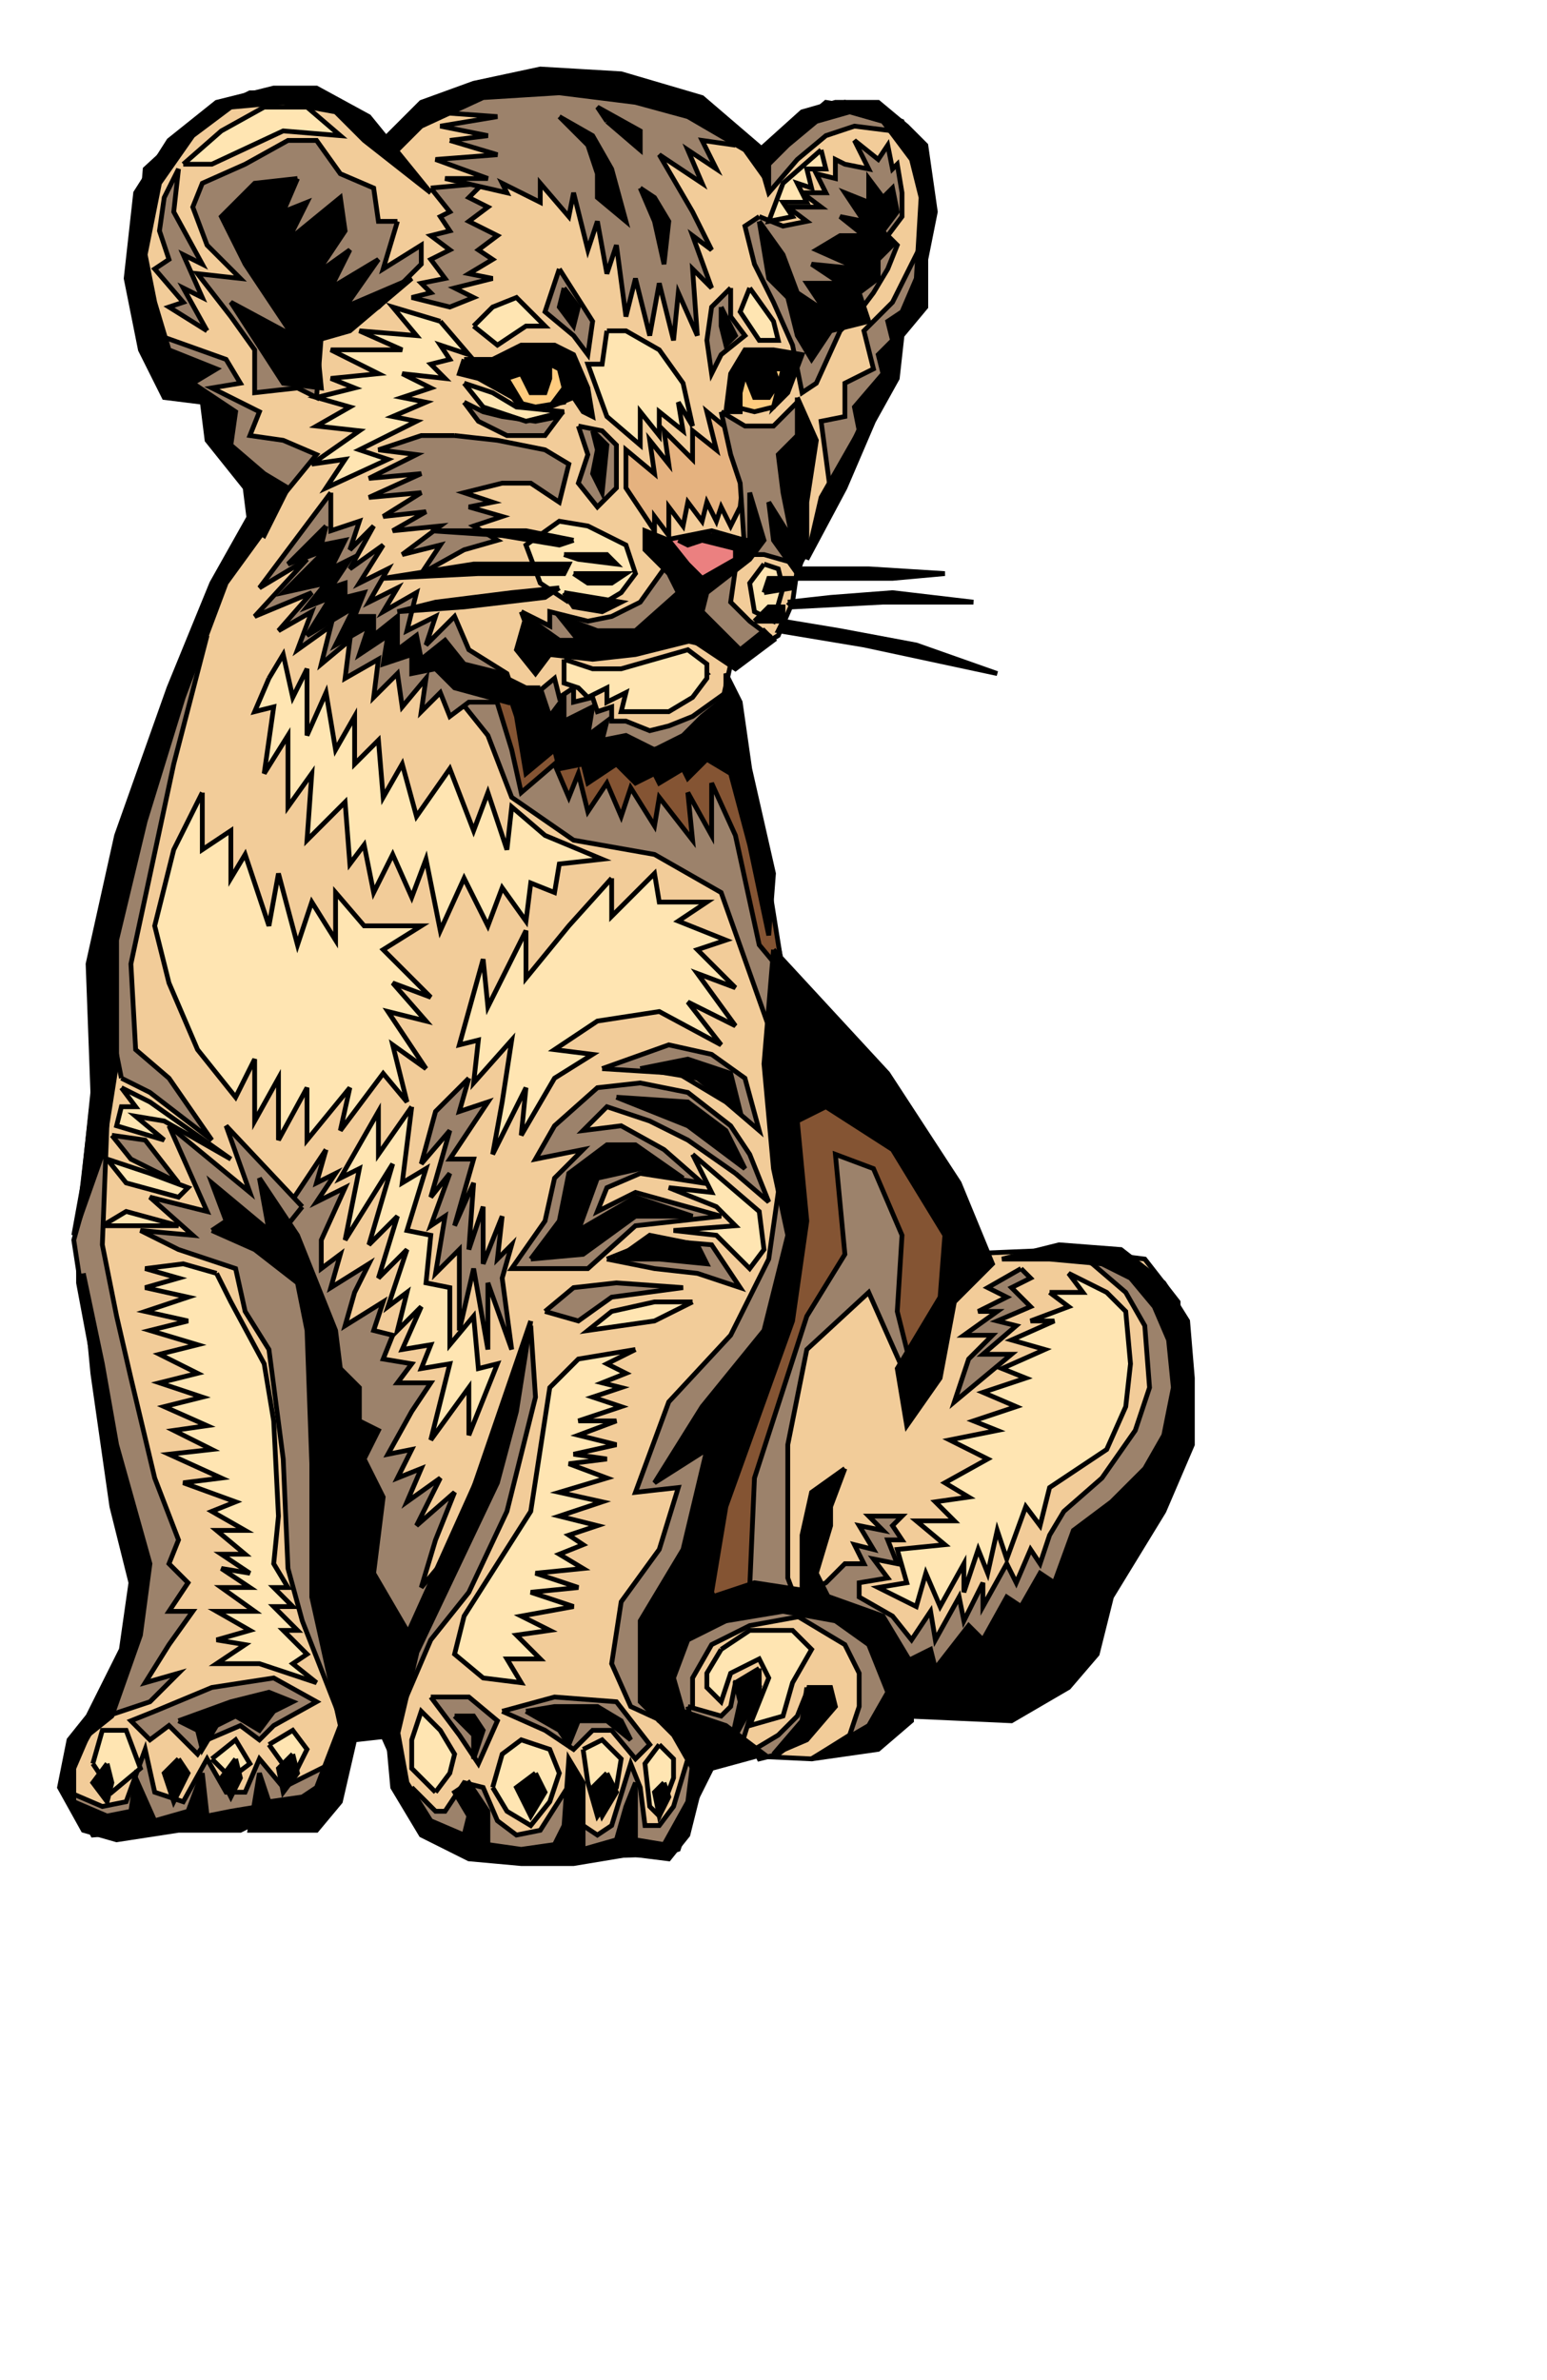 <?xml version="1.0"?>
<?xml-stylesheet type="text/css" href="http://www.w3.org/Consortium/Offices/Presentations/svgs/slide.css"?>
<!-- <?xml-stylesheet type="text/css" href="slide.css" ?> -->
<svg xmlns="http://www.w3.org/2000/svg" width="260px" height="400px">
  <g transform="translate(10,10)">
    <g transform="scale(0.8)">
      <g style="fill: #f2cc99">
        <path
              d="M 69,18L82,8L99,3L118,5L135,12L149,21L156,13L165,9L177,13L183,28L180,50L164,91L155,107L154,114L151,121L141,127L139,136L155,206L157,251L126,342L133,357L128,376L83,376L75,368L67,350L61,350L53,369L4,369L2,361L5,354L12,342L16,321L4,257L4,244L7,218L9,179L26,127L43,93L32,77L30,70L24,67L16,49L17,35L18,23L30,12L40,7L53,7L62,12L69,18L69,18L69,18"
              stroke="1"/>
      </g>
      <g style="fill: #e5b27f">
        <path
              d="M 142,79L136,74L138,82L133,78L133,84L127,78L128,85L124,80L125,87L119,82L119,90L125,99L125,96L128,100L128,94L131,98L132,93L135,97L136,93L138,97L139,94L141,98L143,94L144,85L142,79L142,79L142,79"
              stroke="1"/>
      </g>
      <g style="fill: #eb8080">
        <path
              d="M 127,101L132,100L137,99L144,101L143,105L135,110L127,101L127,101L127,101"
              stroke="1"/>
      </g>
      <g style="fill: #f2cc99">
        <path
              d="M 178,229L157,248L139,296L126,349L137,356L158,357L183,342L212,332L235,288L235,261L228,252L212,250L188,251L178,229L178,229L178,229"
              stroke="1"/>
      </g>
      <g style="fill: #9c826b">
        <path
              d="M 56,229L48,241L48,250L57,281L63,325L71,338L81,315L76,321L79,311L83,301L75,308L80,298L73,303L76,296L71,298L74,292L69,293L74,284L78,278L71,278L74,274L68,273L70,268L66,267L68,261L60,266L62,259L65,253L57,258L59,251L55,254L55,248L60,237L54,240L58,234L54,236L56,229L56,229L56,229"
              stroke="1"/>
        <path
              d="M 74,363L79,368L81,368L85,362L89,363L92,370L96,373L101,372L108,361L110,371L113,373L116,371L120,358L122,363L123,371L126,371L129,367L132,357L135,361L130,376L127,377L94,378L84,376L76,371L74,363L74,363L74,363"
              stroke="1"/>
        <path
              d="M 212,250L219,251L228,258L236,270L235,287L225,304L205,332L177,343L171,352L158,357L166,352L168,346L168,339L165,333L155,327L155,323L161,320L165,316L169,316L167,312L171,313L168,308L173,309L170,306L177,306L175,308L177,311L174,311L176,316L171,315L174,319L168,320L168,323L175,327L179,332L183,326L184,332L189,323L190,328L194,320L194,325L199,316L201,320L204,313L206,316L208,310L211,305L219,298L226,288L229,279L228,266L224,259L217,253L212,250L212,250L212,250"
              stroke="1"/>
        <path
              d="M 151,205L151,238L149,252L141,268L128,282L121,301L130,300L126,313L118,324L116,337L120,346L133,352L133,340L137,333L145,329L156,327L153,319L153,291L157,271L170,259L178,277L193,250L174,216L151,205L151,205L151,205"
              stroke="1"/>
        <path
              d="M 78,127L90,142L95,155L108,164L125,167L139,175L150,206L152,191L141,140L121,148L100,136L78,127L78,127L78,127"
              stroke="1"/>
        <path
              d="M 21,58L35,63L38,68L32,69L42,74L40,79L47,80L54,83L45,94L34,81L32,73L24,66L21,58L21,58L21,58"
              stroke="1"/>
        <path
              d="M 71,34L67,34L66,27L59,24L54,17L48,17L39,22L30,26L28,31L31,39L38,46L29,45L36,54L41,61L41,70L50,69L54,71L55,58L67,52L76,43L76,39L68,44L71,34L71,34L71,34"
              stroke="1"/>
        <path
              d="M 139,74L141,83L143,89L144,104L148,104L155,106L154,86L157,77L155,72L150,77L144,77L139,74L139,74L139,74"
              stroke="1"/>
        <path d="M 105,44L102,53L108,58L111,62L112,55L105,44L105,44L105,44"
              stroke="1"/>
        <path
              d="M 141,48L141,54L144,58L139,62L137,66L136,59L137,52L141,48L141,48L141,48"
              stroke="1"/>
        <path
              d="M 98,135L104,130L105,134L108,132L108,135L112,134L113,137L116,136L116,139L119,139L124,141L128,140L133,138L140,133L139,140L126,146L104,144L98,135L98,135L98,135"
              stroke="1"/>
        <path
              d="M 97,116L103,119L103,116L111,118L116,117L122,114L127,107L135,111L142,107L141,114L145,118L149,121L145,125L140,124L127,121L113,125L100,124L97,116L97,116L97,116"
              stroke="1"/>
        <path
              d="M 147,33L152,35L157,34L153,31L160,31L156,28L161,28L159,24L163,25L163,21L165,22L170,23L167,17L172,21L174,18L175,23L176,22L177,28L177,33L174,37L176,39L174,44L171,49L168,53L164,57L159,68L156,70L154,60L150,51L146,43L144,35L147,33L147,33L147,33"
              stroke="1"/>
        <path
              d="M 85,72L89,74L93,75L100,76L105,75L102,79L94,79L88,76L85,72L85,72L85,72"
              stroke="1"/>
        <path
              d="M 86,214L79,221L76,232L82,225L78,239L82,234L78,245L81,243L79,255L84,250L84,267L87,254L90,271L90,257L95,271L93,256L95,249L92,252L93,243L89,253L89,241L86,250L87,236L83,245L87,231L82,231L90,219L84,221L86,214L86,214L86,214"
              stroke="1"/>
      </g>
      <g style="fill: #ffcc7f">
        <path
              d="M 93,68L96,72L100,73L106,72L108,66L105,63L100,62L93,68L93,68L93,68"
              stroke="1"/>
        <path
              d="M 144,64L142,68L142,73L146,74L150,73L154,64L149,62L144,64L144,64L144,64"
              stroke="1"/>
      </g>
      <g style="fill: #9c826b">
        <path
              d="M 57,91L42,111L52,105L41,117L53,112L46,120L53,116L50,124L57,119L55,127L61,122L60,130L67,126L66,134L71,129L72,136L77,130L76,137L80,133L82,138L86,135L96,135L94,129L86,124L83,117L77,123L79,117L73,120L75,112L68,116L71,111L65,114L69,107L63,110L68,102L61,107L66,98L61,103L63,97L57,99L57,91L57,91L57,91"
              stroke="1"/>
        <path
              d="M 83,79L76,79L67,82L75,83L65,88L76,87L65,92L76,91L68,96L77,95L70,99L80,98L72,104L80,102L76,108L85,103L92,101L87,98L93,96L86,94L91,93L85,91L93,89L99,89L105,93L107,85L102,82L92,80L83,79L83,79L83,79"
              stroke="1"/>
        <path
              d="M 109,77L111,83L109,89L113,94L117,90L117,81L114,78L109,77L109,77L109,77"
              stroke="1"/>
        <path
              d="M 122,128L127,126L134,127L136,129L134,130L130,128L124,129L122,128L122,128L122,128"
              stroke="1"/>
        <path
              d="M 78,27L82,32L80,33L82,36L78,37L82,40L78,42L81,46L76,47L78,49L74,50L82,52L87,50L83,48L91,46L86,45L91,42L88,40L92,37L86,34L90,31L86,29L89,26L78,27L78,27L78,27"
              stroke="1"/>
        <path
              d="M 82,17L92,20L79,21L90,25L81,25L94,28L93,26L101,30L101,26L107,33L108,28L111,40L113,34L115,45L117,39L119,54L121,46L124,58L126,47L129,59L130,49L134,58L133,44L137,48L133,37L137,40L133,32L126,20L135,26L132,19L138,23L135,17L142,18L132,11L116,6L94,6L78,11L92,12L80,14L90,16L82,17L82,17L82,17"
              stroke="1"/>
        <path
              d="M 142,234L132,227L124,223L115,220L110,225L118,224L127,229L135,236L122,234L115,237L113,242L121,238L139,243L121,245L111,254L95,254L102,244L104,235L110,229L100,231L104,224L113,216L122,215L132,217L141,224L145,230L149,240L142,234L142,234L142,234"
              stroke="1"/>
        <path
              d="M 115,252L125,248L137,249L143,258L134,255L125,254L115,252L115,252L115,252"
              stroke="1"/>
        <path
              d="M 114,212L130,213L140,219L147,225L144,214L137,209L128,207L114,212L114,212L114,212"
              stroke="1"/>
        <path
              d="M 102,263L108,258L117,257L131,258L116,260L109,265L102,263L102,263L102,263"
              stroke="1"/>
        <path
              d="M 51,241L35,224L40,238L23,224L31,242L19,239L28,247L17,246L25,250L37,254L39,263L44,271L47,294L48,317L51,328L60,351L60,323L53,262L47,246L51,241L51,241L51,241"
              stroke="1"/>
        <path
              d="M 2,364L9,367L14,366L18,355L20,364L26,366L31,357L35,364L39,364L42,357L47,363L53,360L59,357L54,369L7,373L2,364L2,364L2,364"
              stroke="1"/>
        <path
              d="M 7,349L19,345L25,339L18,341L23,333L28,326L23,326L27,320L23,316L25,311L20,298L15,277L12,264L9,249L10,223L3,248L5,261L15,307L17,326L11,343L7,349L7,349L7,349"
              stroke="1"/>
        <path d="M 11,226L15,231L25,236L18,227L11,226L11,226L11,226"
              stroke="1"/>
        <path
              d="M 13,214L19,217L32,227L23,214L16,208L15,190L24,148L31,121L24,137L14,170L8,189L13,214L13,214L13,214"
              stroke="1"/>
        <path
              d="M 202,254L195,258L199,260L193,263L197,263L190,268L196,268L191,273L188,282L200,272L194,272L201,266L197,265L204,262L200,258L204,256L202,254L202,254L202,254"
              stroke="1"/>
      </g>
      <g style="fill: #845433">
        <path
              d="M 151,213L165,212L179,225L189,246L187,262L179,275L176,263L177,247L171,233L163,230L165,251L157,264L146,298L145,321L133,326L143,285L154,260L153,240L151,213L151,213L151,213"
              stroke="1"/>
        <path
              d="M 91,132L95,145L97,154L104,148L107,155L109,150L111,158L115,152L118,159L120,153L125,161L126,155L133,164L132,154L137,163L137,152L142,163L147,186L152,192L148,167L141,143L124,145L105,143L91,132L91,132L91,132"
              stroke="1"/>
      </g>
      <g style="fill: #9c826b">
        <path
              d="M 31,57L23,52L26,51L20,44L23,42L21,36L22,29L25,23L24,32L30,43L26,41L30,50L26,48L31,57L31,57L31,57"
              stroke="1"/>
        <path
              d="M 147,21L149,28L155,21L161,16L167,14L175,15L173,11L161,9L147,21L147,21L147,21"
              stroke="1"/>
        <path
              d="M 181,39L175,51L169,57L171,65L165,68L165,75L160,76L162,91L171,71L180,51L181,39L181,39L181,39"
              stroke="1"/>
        <path
              d="M 132,346L139,348L141,346L142,341L147,342L143,355L133,350L132,346L132,346L132,346"
              stroke="1"/>
        <path
              d="M 146,355L151,352L155,348L157,343L160,349L151,356L147,357L146,355L146,355L146,355"
              stroke="1"/>
        <path
              d="M 99,266L100,281L94,305L86,322L78,332L72,346L73,331L91,291L99,266L99,266L99,266"
              stroke="1"/>
        <path
              d="M 20,347L32,342L45,340L54,345L45,350L42,353L38,350L31,353L29,356L23,350L19,353L15,349L20,347L20,347L20,347"
              stroke="1"/>
        <path d="M 78,344L86,344L92,349L88,358L84,352L78,344L78,344L78,344"
              stroke="1"/>
        <path
              d="M 93,347L104,344L117,345L124,354L121,357L116,351L112,351L108,355L102,351L93,347L93,347L93,347"
              stroke="1"/>
      </g>
      <g style="fill: #000000">
        <path
              d="M 105,12L111,18L113,24L113,29L119,34L116,23L112,16L105,12L105,12L105,12"
              stroke="1"/>
        <path d="M 122,27L125,34L127,43L128,34L125,29L122,27L122,27L122,27"
              stroke="1"/>
        <path d="M 115,13L122,19L122,15L113,10L115,13L115,13L115,13"
              stroke="1"/>
      </g>
      <g style="fill: #ffe5b2">
        <path
              d="M 116,172L107,182L98,193L98,183L90,199L89,189L84,207L88,206L87,215L95,206L93,219L91,230L98,216L97,226L104,214L112,209L104,208L113,202L126,200L139,207L132,198L142,203L134,192L142,195L134,187L140,185L130,181L136,177L126,177L125,171L116,180L116,172L116,172L116,172"
              stroke="1"/>
        <path
              d="M 74,220L67,230L67,221L59,235L63,233L60,248L70,232L65,249L71,243L67,256L73,250L69,262L73,259L71,267L76,262L72,271L78,270L76,275L82,274L78,290L86,279L86,289L92,274L88,275L87,264L82,270L82,258L77,257L78,247L73,246L77,233L72,236L74,220L74,220L74,220"
              stroke="1"/>
        <path
              d="M 133,230L147,242L148,250L145,254L138,247L129,246L142,245L138,241L128,237L137,238L133,230L133,230L133,230"
              stroke="1"/>
        <path
              d="M 133,261L125,261L116,263L111,267L125,265L133,261L133,261L133,261"
              stroke="1"/>
        <path
              d="M 121,271L109,273L103,279L99,305L92,316L85,327L83,335L89,340L97,341L94,336L101,336L96,331L103,330L97,327L108,325L99,322L109,321L100,318L110,317L105,314L110,312L107,310L113,308L105,306L114,303L105,301L115,298L107,295L115,294L108,293L117,291L109,289L117,286L109,286L118,283L112,281L118,279L114,278L119,276L115,274L121,271L121,271L121,271"
              stroke="1"/>
        <path
              d="M 79,364L74,359L74,353L76,347L80,351L83,356L82,360L79,364L79,364L79,364"
              stroke="1"/>
        <path
              d="M 91,363L93,356L97,353L103,355L105,360L103,366L99,371L94,368L91,363L91,363L91,363"
              stroke="1"/>
        <path
              d="M 110,355L114,353L118,357L117,363L113,369L111,362L110,355L110,355L110,355"
              stroke="1"/>
        <path
              d="M 126,354L123,358L124,367L126,369L129,361L129,357L126,354L126,354L126,354"
              stroke="1"/>
        <path
              d="M 30,154L24,166L20,182L23,194L29,208L37,218L41,210L41,223L46,214L46,227L52,216L52,227L61,216L59,225L68,213L73,219L70,207L77,212L69,200L77,202L70,194L78,197L68,187L76,182L64,182L58,175L58,185L53,177L50,186L46,171L44,182L39,167L36,172L36,162L30,166L30,154L30,154L30,154"
              stroke="1"/>
        <path
              d="M 44,130L41,137L45,136L43,150L48,142L48,157L53,150L52,164L60,156L61,169L64,165L66,175L70,167L74,176L77,168L80,183L85,172L90,182L93,174L98,181L99,173L104,175L105,169L114,168L102,163L95,157L94,166L90,154L87,162L82,149L75,159L72,148L68,155L67,143L62,148L62,138L58,145L56,133L52,142L52,128L49,134L47,125L44,130L44,130L44,130"
              stroke="1"/>
        <path
              d="M 13,216L19,219L36,231L22,223L16,222L22,227L12,224L13,220L16,220L13,216L13,216L13,216"
              stroke="1"/>
        <path d="M 10,231L14,236L25,239L27,237L19,234L10,231L10,231L10,231"
              stroke="1"/>
        <path d="M 9,245L14,242L25,245L13,245L9,245L9,245L9,245" stroke="1"/>
        <path
              d="M 33,255L26,253L18,254L25,256L18,258L27,260L18,263L27,265L19,267L29,270L21,272L29,276L21,278L30,281L22,283L31,287L24,288L32,292L23,293L34,298L26,299L37,303L32,305L39,309L33,309L39,314L34,314L40,318L34,317L40,321L34,321L41,326L33,326L40,330L33,332L39,333L33,337L42,337L54,341L49,337L52,335L47,330L50,330L45,325L49,325L45,321L48,321L45,316L46,306L45,286L43,274L36,261L33,255L33,255L33,255"
              stroke="1"/>
        <path d="M 7,358L9,351L14,351L17,359L11,364L7,358L7,358L7,358"
              stroke="1"/>
        <path d="M 44,354L49,351L52,355L49,361L44,354L44,354L44,354"
              stroke="1"/>
        <path d="M 32,357L37,353L40,358L36,361L32,357L32,357L32,357"
              stroke="1"/>
        <path
              d="M 139,334L145,330L154,330L158,334L154,341L152,348L145,350L149,340L147,336L141,339L139,345L136,342L136,339L139,334L139,334L139,334"
              stroke="1"/>
        <path
              d="M 208,259L215,259L212,255L220,259L224,263L225,274L224,283L220,292L208,300L206,308L203,304L199,315L197,309L195,318L193,313L190,322L190,316L185,325L182,318L180,325L172,321L178,320L176,313L186,312L180,307L188,307L184,303L191,302L186,299L195,294L187,290L197,288L192,286L201,283L194,280L203,277L198,275L207,271L200,269L209,265L204,265L212,262L208,259L208,259L208,259"
              stroke="1"/>
        <path
              d="M 106,126L106,131L109,132L111,134L115,132L115,135L119,133L118,137L123,137L128,137L133,134L136,130L136,127L132,124L118,128L112,128L106,126L106,126L106,126"
              stroke="1"/>
        <path
              d="M 107,114L101,110L98,102L105,97L111,98L119,102L121,108L118,112L113,115L107,114L107,114L107,114"
              stroke="1"/>
        <path
              d="M 148,106L145,110L146,116L150,118L152,111L151,107L148,106L148,106L148,106"
              stroke="1"/>
        <path
              d="M 80,55L70,52L75,58L63,57L72,61L57,61L67,66L57,67L62,69L54,71L61,73L54,77L63,78L53,85L60,84L56,90L69,84L63,82L75,76L70,75L77,72L72,71L78,69L72,66L81,67L78,64L82,63L80,60L86,62L80,55L80,55L80,55"
              stroke="1"/>
        <path d="M 87,56L91,52L96,50L102,56L98,56L92,60L87,56L87,56L87,56"
              stroke="1"/>
        <path d="M 85,68L89,73L98,76L106,74L96,73L91,70L85,68L85,68L85,68"
              stroke="1"/>
        <path
              d="M 115,57L114,64L111,64L115,75L122,81L122,74L126,79L126,74L131,78L130,72L133,77L131,68L126,61L119,57L115,57L115,57L115,57"
              stroke="1"/>
        <path d="M 145,48L143,53L147,59L151,59L150,55L145,48L145,48L145,48"
              stroke="1"/>
        <path
              d="M 26,22L34,15L43,10L52,10L59,16L47,15L32,22L26,22L26,22L26,22"
              stroke="1"/>
        <path
              d="M 160,19L152,26L149,34L154,33L152,30L157,30L155,26L158,27L157,23L161,23L160,19L160,19L160,19"
              stroke="1"/>
      </g>
      <g style="fill: #000000">
        <path
              d="M 98,117L105,122L109,122L105,117L113,120L121,120L130,112L128,108L123,103L123,99L128,101L132,106L135,109L142,105L142,101L145,101L145,91L148,101L145,105L136,112L135,116L143,124L148,120L150,122L142,128L133,122L121,125L112,126L103,125L100,129L96,124L98,117L98,117L98,117"
              stroke="1"/>
        <path d="M 146,118L152,118L152,115L149,115L146,118L146,118L146,118"
              stroke="1"/>
        <path d="M 148,112L154,111L154,109L149,109L148,112L148,112L148,112"
              stroke="1"/>
        <path d="M 106,112L108,115L114,116L118,114L106,112L106,112L106,112"
              stroke="1"/>
        <path d="M 108,108L111,110L116,110L119,108L108,108L108,108L108,108"
              stroke="1"/>
        <path d="M 106,104L109,105L117,106L115,104L106,104L106,104L106,104"
              stroke="1"/>
        <path
              d="M 50,25L41,26L34,33L39,43L49,58L36,51L47,68L55,69L54,59L61,57L74,46L60,52L67,42L57,48L61,40L54,45L60,36L59,29L48,38L52,30L47,32L50,25L50,25L50,25"
              stroke="1"/>
        <path
              d="M 147,34L152,41L155,49L161,53L157,47L164,47L158,43L168,44L159,40L164,37L169,37L164,33L169,34L165,28L170,30L170,25L173,29L175,27L176,32L173,36L175,39L172,42L172,46L168,49L170,55L162,57L158,63L155,58L153,50L149,46L147,34L147,34L147,34"
              stroke="1"/>
        <path
              d="M 155,71L159,80L157,93L157,102L155,108L150,101L149,93L154,101L152,91L151,83L155,79L155,71L155,71L155,71"
              stroke="1"/>
        <path d="M 112,78L115,81L114,91L112,87L113,82L112,78L112,78L112,78"
              stroke="1"/>
        <path
              d="M 78,28L64,17L58,11L47,9L36,10L28,16L21,26L18,41L20,51L23,61L33,65L28,68L37,74L36,81L43,87L48,90L43,100L40,98L39,90L31,80L30,72L22,71L17,61L14,46L16,28L23,17L33,9L45,6L54,6L65,12L78,28L78,28L78,28"
              stroke="1"/>
        <path
              d="M 67,18L76,9L87,5L101,2L118,3L135,8L149,20L149,26L144,19L132,12L121,9L105,7L89,8L76,14L70,20L67,18L67,18L67,18"
              stroke="1"/>
        <path
              d="M 56,98L48,106L56,103L47,112L56,110L52,115L57,113L52,121L62,115L58,123L65,119L63,125L69,121L68,127L74,125L74,129L79,128L83,132L94,135L93,129L85,127L81,122L76,126L75,121L71,124L71,117L66,121L66,117L62,117L64,112L60,113L60,110L57,111L61,105L57,107L60,101L55,102L56,98L56,98L56,98"
              stroke="1"/>
        <path
              d="M 101,132L103,138L106,134L106,139L112,136L111,142L115,139L114,143L119,142L125,145L131,142L135,138L140,134L140,129L143,135L145,149L150,171L149,184L145,165L141,150L136,147L132,151L131,149L126,152L125,150L121,152L117,148L111,152L110,148L105,149L104,145L98,150L96,138L94,132L94,130L98,132L101,132L101,132L101,132"
              stroke="1"/>
        <path
              d="M 41,94L32,110L23,132L12,163L6,190L7,217L5,236L3,247L9,230L12,211L12,185L18,160L26,134L35,110L43,99L41,94L41,94L41,94"
              stroke="1"/>
        <path
              d="M 32,246L41,250L50,257L52,267L53,295L53,323L59,350L54,363L51,365L44,366L42,360L40,372L54,372L59,366L62,353L71,352L75,335L73,330L66,318L68,302L64,294L67,288L63,286L63,279L59,275L58,267L56,262L50,247L42,235L44,246L32,236L35,244L32,246L32,246L32,246"
              stroke="1"/>
        <path
              d="M 134,324L146,320L159,322L173,327L179,337L179,349L172,355L158,357L170,350L174,343L170,333L163,328L152,326L134,329L134,324L134,324L134,324"
              stroke="1"/>
        <path
              d="M 173,339L183,334L184,338L191,329L194,332L199,323L202,325L206,318L209,320L213,309L221,303L228,296L232,289L234,279L233,269L230,262L225,256L219,253L208,252L198,252L210,249L223,250L232,257L237,265L238,277L238,291L232,305L221,323L218,335L212,342L200,349L178,348L173,339L173,339L173,339"
              stroke="1"/>
        <path
              d="M 165,296L158,301L156,310L156,323L162,324L159,318L162,308L162,304L165,296L165,296L165,296"
              stroke="1"/>
        <path
              d="M 99,252L105,244L107,234L115,228L121,228L131,235L122,233L113,235L109,246L121,239L133,243L121,243L110,251L99,252L99,252L99,252"
              stroke="1"/>
        <path
              d="M 117,252L124,247L134,249L136,253L126,252L117,252L117,252L117,252"
              stroke="1"/>
        <path
              d="M 117,218L132,224L144,233L140,225L132,219L117,218L117,218L117,218"
              stroke="1"/>
        <path
              d="M 122,212L134,214L143,221L141,213L132,210L122,212L122,212L122,212"
              stroke="1"/>
        <path
              d="M 69,352L70,363L76,373L86,378L97,379L108,379L120,377L128,378L132,373L135,361L133,358L132,366L127,375L121,374L121,362L119,367L117,374L110,376L110,362L107,357L106,371L104,375L97,376L90,375L90,368L86,362L83,364L86,369L85,373L78,370L73,362L71,351L69,352L69,352L69,352"
              stroke="1"/>
        <path d="M 100,360L96,363L99,369L102,364L100,360L100,360L100,360"
              stroke="1"/>
        <path d="M 115,360L112,363L114,369L117,364L115,360L115,360L115,360"
              stroke="1"/>
        <path d="M 127,362L125,364L126,369L128,365L127,362L127,362L127,362"
              stroke="1"/>
        <path
              d="M 5,255L7,276L11,304L15,320L13,334L6,348L2,353L0,363L5,372L12,374L25,372L38,372L44,369L42,367L36,368L31,369L30,360L27,368L20,370L16,361L15,368L10,369L3,366L3,359L6,352L11,348L17,331L19,316L12,291L9,274L5,255L5,255L5,255"
              stroke="1"/>
        <path d="M 10,358L7,362L10,366L11,362L10,358L10,358L10,358"
              stroke="1"/>
        <path d="M 25,357L22,360L24,366L27,360L25,357L25,357L25,357"
              stroke="1"/>
        <path d="M 37,357L34,361L36,365L38,361L37,357L37,357L37,357"
              stroke="1"/>
        <path d="M 49,356L46,359L47,364L50,360L49,356L49,356L49,356"
              stroke="1"/>
        <path
              d="M 130,101L132,102L135,101L139,102L143,103L142,101L137,100L133,100L130,101L130,101L130,101"
              stroke="1"/>
        <path d="M 106,48L105,52L108,56L109,52L106,48L106,48L106,48"
              stroke="1"/>
        <path d="M 139,52L139,56L140,60L142,58L141,56L139,52L139,52L139,52"
              stroke="1"/>
        <path
              d="M 25,349L29,351L30,355L33,350L37,348L42,351L45,347L49,345L44,343L36,345L25,349L25,349L25,349"
              stroke="1"/>
        <path
              d="M 98,347L105,351L107,354L109,349L115,349L120,353L118,349L113,346L104,346L98,347L98,347L98,347"
              stroke="1"/>
        <path d="M 83,348L87,352L87,357L89,351L87,348L83,348L83,348L83,348"
              stroke="1"/>
        <path
              d="M 155,107L163,107L170,107L186,108L175,109L155,109L155,107L155,107L155,107"
              stroke="1"/>
        <path
              d="M 153,114L162,113L175,112L192,114L173,114L154,115L153,114L153,114L153,114"
              stroke="1"/>
        <path
              d="M 152,118L164,120L180,123L197,129L169,123L151,120L152,118L152,118L152,118"
              stroke="1"/>
        <path d="M 68,109L87,106L107,106L106,108L88,108L68,109L68,109L68,109"
              stroke="1"/>
        <path
              d="M 105,111L95,112L79,114L71,116L85,115L102,113L105,111L105,111L105,111"
              stroke="1"/>
        <path
              d="M 108,101L98,99L87,99L78,99L93,100L105,102L108,101L108,101L108,101"
              stroke="1"/>
        <path
              d="M 85,63L91,63L97,60L104,60L108,62L111,69L112,75L110,74L108,71L103,73L106,69L105,65L103,64L103,67L102,70L99,70L97,66L94,67L97,72L88,67L84,66L85,63L85,63L85,63"
              stroke="1"/>
        <path
              d="M 140,74L141,66L144,61L150,61L156,62L153,70L150,73L152,65L150,65L151,68L149,71L146,71L144,66L143,70L143,74L140,74L140,74L140,74"
              stroke="1"/>
        <path
              d="M 146,20L156,11L163,9L172,9L178,14L182,18L184,32L182,42L182,52L177,58L176,67L171,76L165,90L157,105L160,92L164,85L168,78L167,73L173,66L172,62L175,59L174,55L177,53L180,46L181,29L179,21L173,13L166,11L159,13L153,18L148,23L146,20L146,20L146,20"
              stroke="1"/>
        <path
              d="M 150,187L148,211L150,233L153,247L148,267L135,283L125,299L136,292L131,313L122,328L122,345L129,352L133,359L133,367L137,359L148,356L140,350L131,347L129,340L132,332L140,328L137,322L140,304L154,265L157,244L155,223L161,220L175,229L186,247L185,260L176,275L178,287L185,277L188,261L196,253L189,236L174,213L150,187L150,187L150,187"
              stroke="1"/>
        <path
              d="M 147,338L142,341L143,345L141,354L147,343L147,338L147,338L147,338"
              stroke="1"/>
        <path
              d="M 157,342L156,349L150,356L157,353L163,346L162,342L157,342L157,342L157,342"
              stroke="1"/>
        <path
              d="M 99,265L96,284L92,299L73,339L73,333L87,300L99,265L99,265L99,265"
              stroke="1"/>
      </g>
    </g>
  </g>
</svg>
